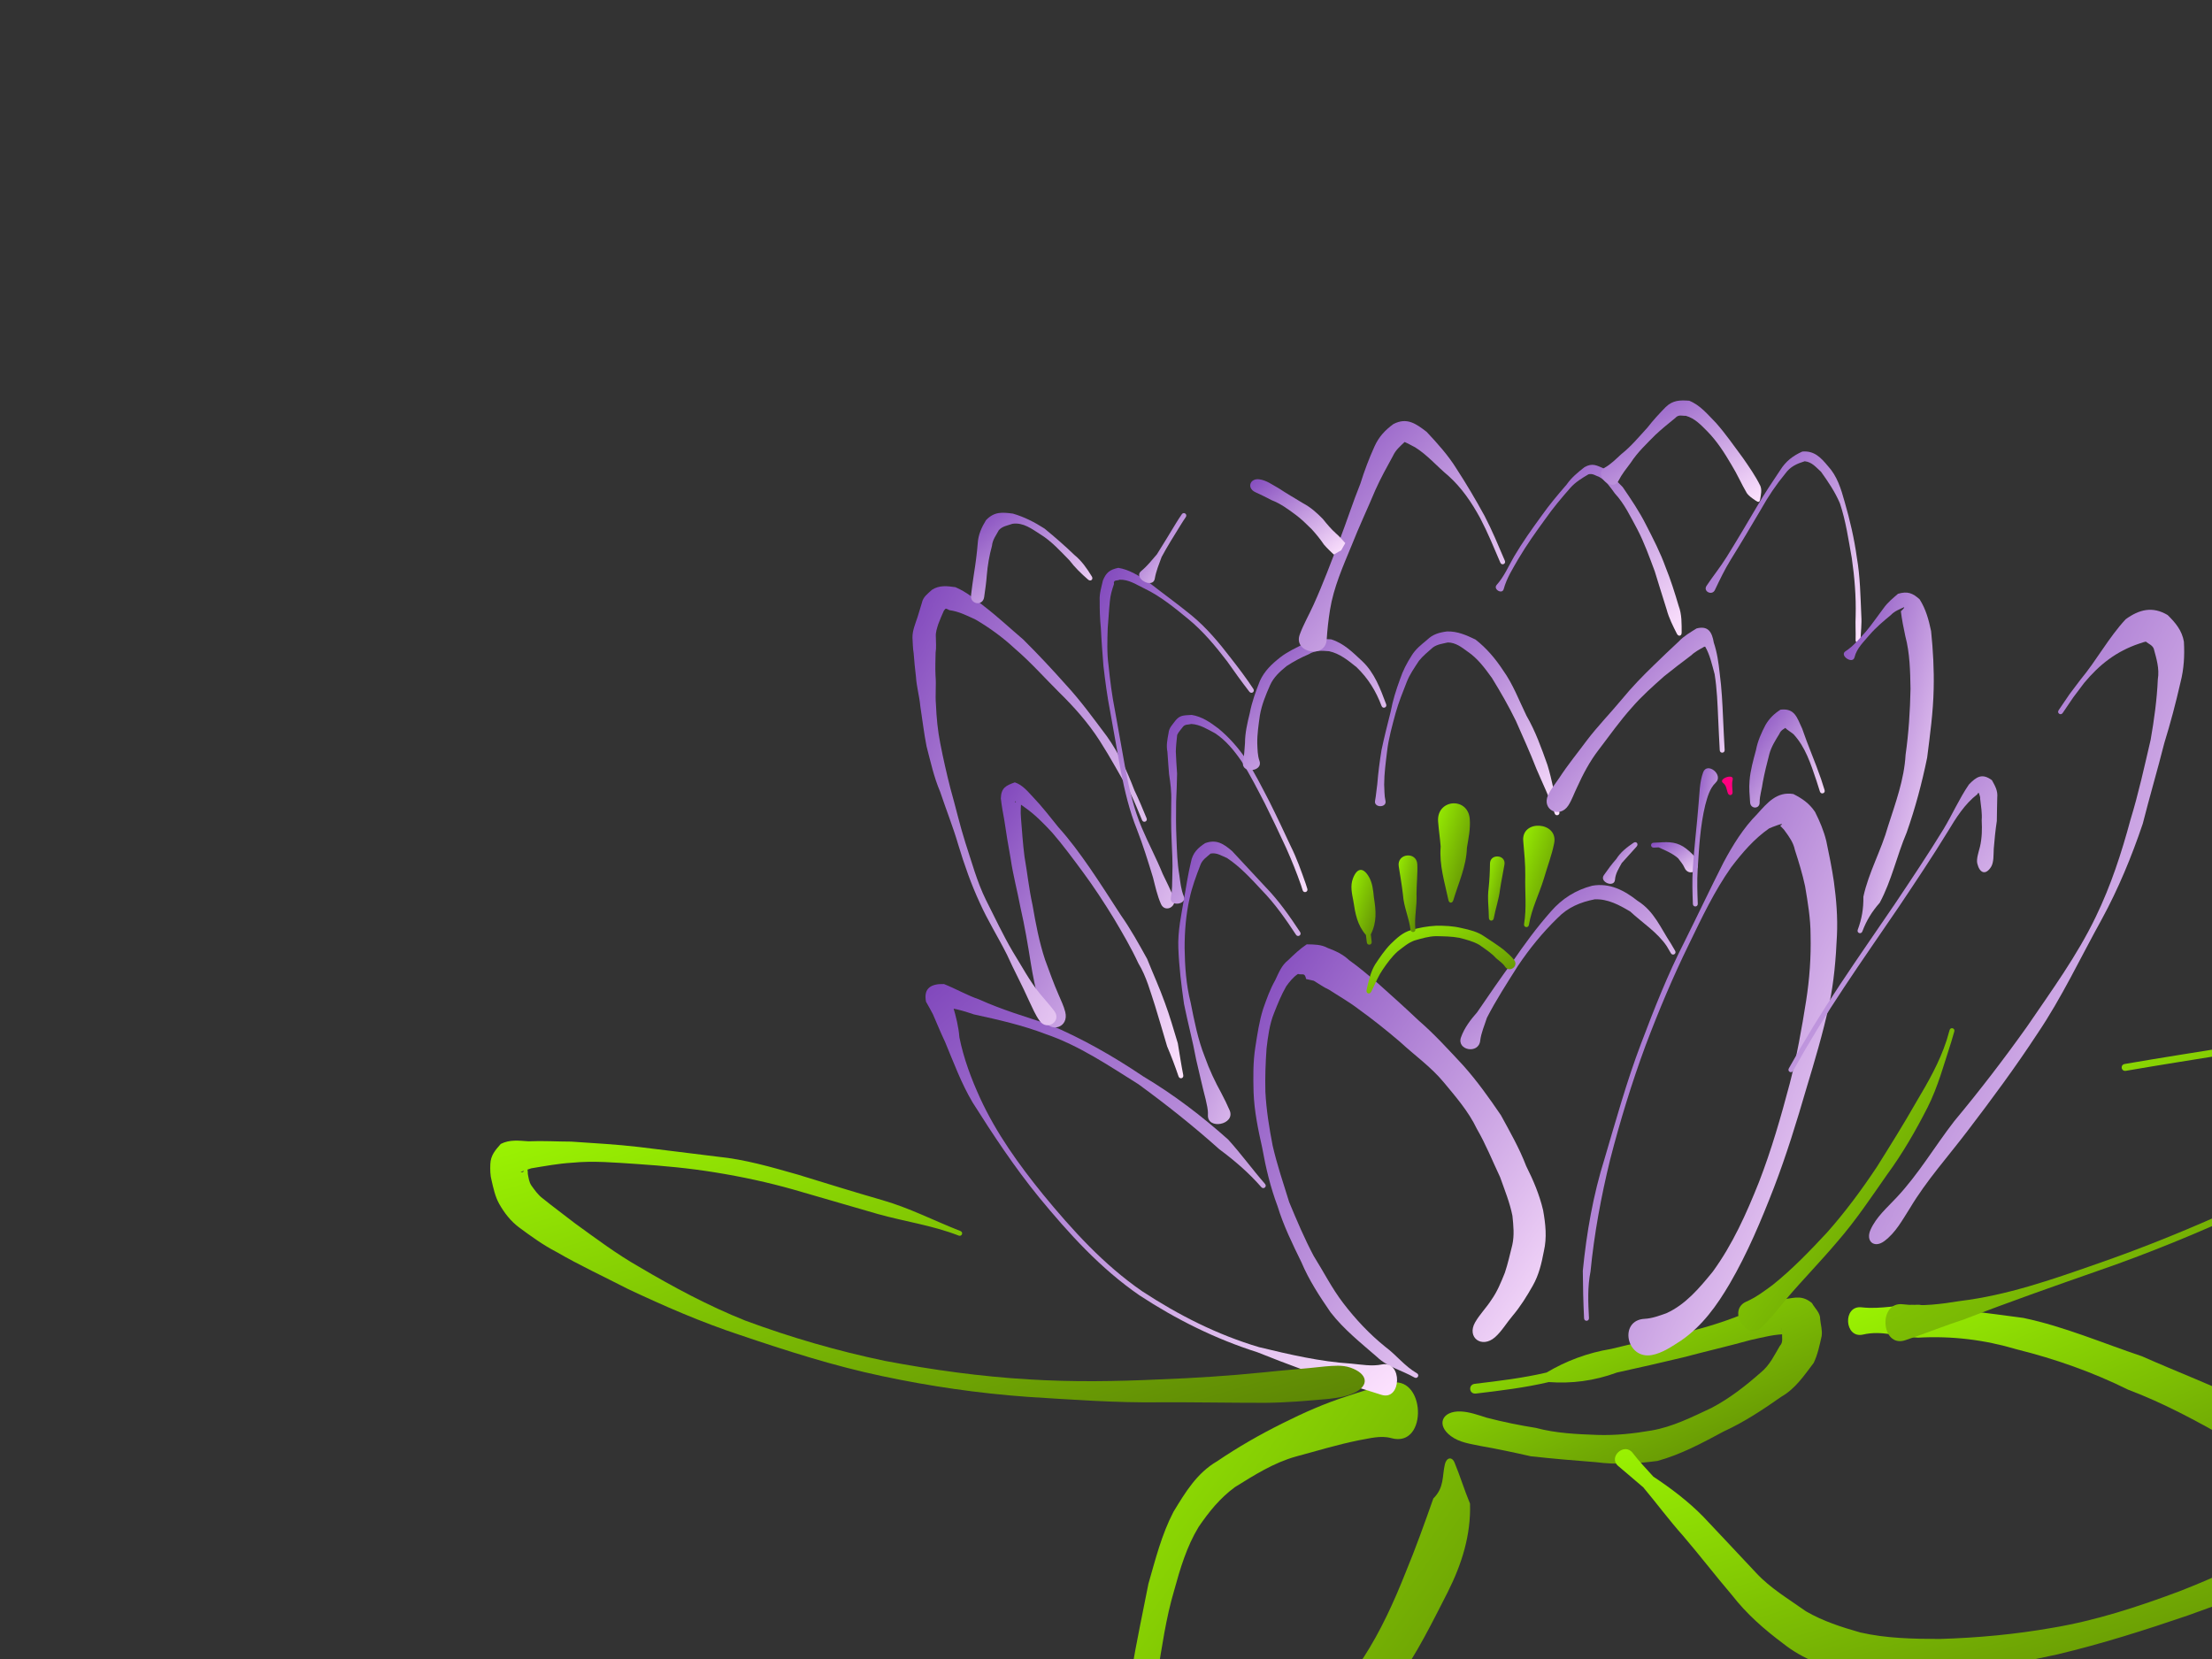<?xml version="1.0"?><svg width="640" height="480" xmlns="http://www.w3.org/2000/svg">
 <rect width="100%" height="100%" fill="#333333" stroke="none"/>
 <title>Lotus</title>
 <defs>
  <linearGradient y2="1" x2="1" y1="0" x1="0" id="svg_1">
   <stop stop-color="#9bf402" offset="0"/>
   <stop stop-color="#5c8405" offset="1"/>
  </linearGradient>
  <linearGradient y2="1" x2="1" y1="0" x1="0" id="svg_3">
   <stop stop-color="#8047bc" offset="0"/>
   <stop stop-color="#ffe5ff" offset="1"/>
  </linearGradient>
 </defs>
 <g>
  <title>Layer 1</title>
  <path id="path2637" d="m402.559,416.098c-3.153,-0.865 -6.308,0.102 -9.464,0.629c-6.143,1.243 -12.129,3.076 -18.175,4.701c-6.427,1.804 -11.982,5.344 -17.604,8.833c-4.334,3.176 -7.537,7.16 -10.512,11.516c-3.453,5.672 -5.351,12.077 -7.096,18.434c-2.357,7.948 -3.501,16.189 -4.851,24.354c-1.158,8.407 -2.6,16.755 -3.955,25.122c-0.839,7.253 -2.394,14.365 -4.249,21.416c-1.557,5.507 -3.425,10.924 -4.988,16.44c-1.383,2.943 -2.636,5.979 -3.938,8.877c-0.569,1.805 -1.474,3.498 -2.205,5.17c1.806,-4.445 -0.646,-6.127 -5.249,-7.474c-0.232,0.575 2.387,-1.194 3.094,-1.548c3.797,-3.446 7.529,-6.951 10.967,-10.75c4.896,-5.516 10.542,-10.311 16.261,-14.94c5.265,-4.253 10.875,-8.101 16.39,-12.001c6.188,-4.094 12.317,-8.28 18.006,-13.063c7.484,-6.557 13.531,-14.289 19.489,-22.185c5.002,-7.736 8.793,-16.067 12.184,-24.6c2.93,-7.066 5.499,-14.266 8.043,-21.477c3.216,-3.169 2.523,-6.485 3.347,-9.907c0.47,-1.95 2.031,-2.314 2.799,-0.461l0,0c1.591,3.84 2.82,7.899 4.471,11.869c0.271,9.1 -2.362,17.431 -6.423,25.541c-4.532,8.847 -8.924,17.862 -14.764,25.937c-5.988,8.812 -13.073,16.925 -20.521,24.531c-5.715,5.863 -11.375,11.827 -18.405,16.144c-5.432,3.391 -10.938,6.699 -16.109,10.509c-5.296,4.372 -10.397,8.861 -15.1,13.862c-4.608,3.949 -8.951,8.33 -14.599,10.896c-2.531,1.436 -5.067,3.147 -7.945,3.699c-6.43,-1.601 -7.838,-4.116 -5.729,-9.789c0.777,-1.329 1.626,-2.843 2.477,-4.239c1.118,-2.824 2.461,-5.683 3.358,-8.659c2.511,-4.796 4.595,-9.718 6.246,-14.88c1.923,-6.757 3.828,-13.507 5.201,-20.4c1.658,-8.261 3.026,-16.573 4.415,-24.888c1.435,-8.398 3.2,-16.72 4.846,-25.075c2.032,-7.079 3.817,-14.212 7.228,-20.793c3.44,-5.649 6.762,-11.236 12.661,-14.666c6.058,-4.114 12.343,-7.71 18.905,-10.972c6.035,-3.032 12.176,-5.754 18.623,-7.823c3.994,-1.345 8.026,-2.55 12.066,-3.729c10.766,-3.144 11.62,18.807 0.803,15.84z" stroke-width="1px" fill-rule="nonzero" fill="url(#svg_1)"/>
  <path id="path2639" d="m422.623,408.381c2.55,0.102 5.094,1.039 7.56,1.813c4.701,1.217 9.421,2.183 14.219,2.945c5.783,1.552 11.793,1.811 17.719,2.029c5.333,0.176 10.52,-0.383 15.74,-1.29c6.15,-1.06 11.703,-3.892 17.302,-6.509c5.311,-2.793 9.919,-6.404 14.385,-10.35c2.539,-2.079 3.876,-5.032 5.424,-7.614c1.085,-1.1 0.477,-2.535 0.695,-3.693c-0.024,-0.498 -0.2,-0.822 -0.319,-1.31c-0.186,-0.365 0.278,0.771 0.416,1.157c0.52,0.307 1.163,0.326 1.745,0.488c-3.674,-0.171 -7.417,0.881 -11.021,1.663c-6.48,1.794 -13.031,3.298 -19.535,5.03c-6.369,1.506 -12.733,2.998 -19.129,4.377c-6.611,2.437 -13.118,3.239 -19.704,2.76c-6.942,1.63 -14.02,2.48 -21.089,3.319c-1.992,0.236 -2.308,-2.583 -0.316,-2.819l0,0c6.961,-0.826 13.93,-1.66 20.766,-3.264c5.563,-3.311 11.815,-5.705 18.66,-6.823c6.356,-1.615 12.782,-2.842 19.205,-4.209c6.423,-1.492 12.708,-3.311 18.821,-5.802c4.015,-1.54 8.052,-3.019 12.114,-4.383c3.194,-0.466 5.212,-1.17 7.985,1.135c0.812,1.513 2.433,2.795 2.366,4.665c0.143,1.606 0.671,3.179 0.433,4.864c-0.6,2.643 -1.13,5.301 -2.306,7.769c-2.781,3.647 -5.27,7.463 -9.397,9.804c-5.311,3.739 -10.759,7.337 -16.68,10.053c-6.164,3.312 -12.364,6.653 -19.15,8.516c-5.927,0.763 -11.823,1.128 -17.791,0.349c-6.255,-0.479 -12.56,-1.014 -18.832,-1.707c-4.843,-1.096 -9.685,-2.135 -14.58,-2.983c-2.979,-0.637 -6.011,-0.985 -8.525,-2.844c-4.361,-3.225 -2.602,-7.352 2.818,-7.134z" stroke-width="1px" fill-rule="nonzero" fill="url(#svg_1)"/>
  <path id="path2647" d="m538.612,378.249c5.827,0.655 10.789,-0.867 16.739,-0.715c10.042,1.187 20.058,2.419 30.071,3.782c11.815,2.48 22.907,7.276 34.312,11.095c10.143,4.486 20.496,8.47 30.53,13.197c6.575,2.327 12.491,6.022 18.682,9.162c3.747,1.171 6.603,3.754 9.553,6.21c4.048,3.833 5.219,7.239 4.553,12.933c-3.207,6.37 -6.169,5.456 -12.61,3.391c-1.91,-0.613 -1.195,-0.318 -1.724,-2.253l0,0c-0.317,-1.159 -2.026,-10.222 -3.974,-5.395c0.076,0.719 1.194,7.778 0.669,4.174c-1.816,-1.836 -3.517,-3.88 -5.451,-5.638c-4.898,-4.195 -10.069,-7.995 -15.24,-11.857c-9.382,-5.311 -18.841,-10.44 -28.969,-14.248c-10.283,-5.092 -21.126,-8.918 -32.264,-11.681c-9.36,-2.786 -18.722,-3.92 -28.523,-3.381c-5.659,-0.205 -10.436,-2.182 -15.925,-0.896c-5.435,1.274 -5.975,-8.506 -0.428,-7.882z" stroke-width="1px" fill-rule="nonzero" fill="url(#svg_1)"/>
  <path id="path2679" d="m426.8,382.589c1.303,-2.284 3.212,-4.18 4.669,-6.445c1.738,-2.427 2.832,-5.176 3.938,-7.92c0.876,-2.623 1.465,-5.313 2.144,-7.999c0.632,-2.821 0.333,-5.632 0.039,-8.469c-0.764,-3.848 -2.264,-7.48 -3.56,-11.168c-2.223,-4.692 -4.121,-9.492 -6.74,-13.992c-2.391,-5.026 -6.094,-9.266 -9.625,-13.522c-3.692,-4.441 -8.434,-7.776 -12.633,-11.666c-3.909,-3.336 -7.919,-6.54 -12.093,-9.535c-2.667,-2.04 -5.601,-3.684 -8.401,-5.514c-1.575,-0.706 -2.933,-1.727 -4.414,-2.597c-0.75,-0.18 -1.482,-0.334 -2.227,-0.501c-0.412,-1.971 -0.941,-1.086 -2.367,-1.461c-1.387,0.932 -2.426,2.228 -3.389,3.575c-1.412,2.445 -2.457,5.062 -3.493,7.671c-1.332,3.259 -1.774,6.775 -2.19,10.25c-0.303,4.181 -0.457,8.425 -0.342,12.621c0.268,5.224 1.107,10.417 2.101,15.552c1.282,5.546 3.094,10.935 4.79,16.362c2.196,5.279 4.404,10.511 7.089,15.565c2.859,4.546 5.251,9.342 8.529,13.616c3.546,4.643 7.653,9.029 12.214,12.688c3.262,2.431 5.578,5.596 9.114,7.625c0.87,0.499 0.163,1.73 -0.706,1.23l0,0c-3.599,-2.068 -7.761,-3.005 -10.839,-5.949c-4.704,-4.094 -9.599,-7.963 -13.448,-12.937c-3.16,-4.597 -6.247,-9.303 -8.418,-14.463c-2.574,-5.271 -5.196,-10.594 -6.904,-16.214c-2.056,-5.461 -3.42,-11.151 -4.44,-16.892c-1.195,-5.319 -2.298,-10.625 -2.502,-16.094c-0.108,-4.4 -0.173,-8.741 0.521,-13.111c0.585,-3.707 1.114,-7.385 2.243,-10.984c1,-2.842 2.004,-5.693 3.502,-8.323c1.023,-2.125 1.795,-4.261 3.76,-5.797c1.706,-1.657 3.383,-3.251 5.36,-4.566c2.114,0.042 4.138,0.004 6.069,1.053c2.281,0.854 4.381,1.82 6.177,3.513c2.947,2.103 5.693,4.446 8.446,6.804c3.956,3.515 7.875,7.064 11.721,10.701c4.585,3.958 8.67,8.493 12.81,12.916c4.046,4.531 7.551,9.445 10.959,14.461c2.612,4.794 5.354,9.575 7.3,14.684c2.061,4.086 3.859,8.326 4.904,12.794c0.704,3.974 1.149,7.879 0.215,11.891c-0.656,3.471 -1.437,6.843 -3.206,9.954c-1.713,3.025 -3.55,5.993 -5.811,8.674c-1.741,2.036 -3.148,4.492 -5.096,6.215c-3.811,3.372 -8.293,0.121 -5.771,-4.298z" stroke-width="1px" fill-rule="nonzero" fill="url(#svg_3)"/>
  <path id="path2687" d="m475.85,381.574c2.122,-0.106 4.175,-0.873 6.24,-1.598c5.609,-2.518 9.634,-7.356 13.44,-12.011c5.79,-7.93 9.777,-16.89 13.399,-25.962c3.611,-9.309 6.361,-18.911 8.916,-28.552c2.034,-7.864 3.457,-15.855 4.719,-23.871c0.985,-6.293 1.454,-12.664 1.291,-19.031c0.001,-4.77 -0.799,-9.442 -1.585,-14.124c-0.762,-3.572 -1.837,-7.074 -2.96,-10.535c-0.431,-2.089 -1.592,-3.71 -2.812,-5.37c-0.363,-0.611 -0.948,-1.059 -1.422,-1.589c2.068,-1.391 -2.614,0.467 -3.215,0.753c-4.353,3.036 -7.78,7.046 -10.978,11.242c-4.872,6.914 -8.48,14.539 -12.149,22.125c-4.699,9.579 -8.826,19.412 -12.599,29.388c-4.013,10.844 -7.399,21.91 -10.281,33.105c-2.601,10.647 -4.612,21.444 -5.67,32.354c-0.902,4.457 -0.675,8.959 -0.447,13.458c0.051,1.002 -1.366,1.073 -1.417,0.072l0,0c-0.23,-4.581 -0.328,-9.16 -0.363,-13.748c1.09,-11.047 2.991,-21.954 6.332,-32.569c3.291,-11.125 6.386,-22.32 10.519,-33.174c3.789,-10.017 7.706,-19.998 12.601,-29.537c3.796,-7.612 7.429,-15.304 11.27,-22.887c2.706,-5.041 5.696,-9.904 9.742,-13.993c2.896,-3.22 5.681,-6.579 10.458,-5.782c2.582,1.311 4.594,2.69 6.264,5.166c1.362,2.707 2.539,5.463 3.26,8.429c0.823,3.895 1.611,7.799 2.195,11.74c0.705,5.155 1.136,10.351 0.886,15.562c-0.308,6.777 -0.858,13.542 -2.284,20.193c-1.765,8.095 -4.12,16.042 -6.521,23.968c-2.837,9.741 -5.809,19.421 -9.455,28.898c-3.677,9.472 -7.624,18.894 -12.746,27.687c-3.72,6.333 -7.893,12.194 -14.017,16.436c-2.665,1.71 -5.478,3.691 -8.55,4.242c-7.438,1.333 -9.607,-10.11 -2.06,-10.485z" stroke-width="1px" fill-rule="nonzero" fill="url(#svg_3)"/>
  <path id="path2689" d="m505.268,376.6c2.71,-1.184 5.244,-3.067 7.64,-4.844c5.7,-4.562 10.771,-9.846 15.736,-15.181c5.262,-5.936 9.972,-12.311 14.363,-18.908c3.932,-6.254 7.828,-12.506 11.487,-18.924c3.387,-5.686 6.64,-11.364 8.708,-17.707c0.292,-0.999 0.584,-1.999 0.875,-2.998c0.281,-0.963 1.643,-0.565 1.362,0.398l0,0c-0.296,1.013 -0.592,2.027 -0.889,3.04c-2.085,6.391 -3.837,12.998 -6.871,18.986c-3.408,6.674 -7.18,13.246 -11.62,19.289c-4.63,6.619 -9.111,13.37 -14.431,19.467c-4.789,5.682 -9.993,10.989 -14.812,16.644c-2.296,2.765 -4.468,5.654 -7.098,8.118c-4.448,4.167 -10.037,-4.94 -4.452,-7.38z" stroke-width="1px" fill-rule="nonzero" fill="url(#svg_1)"/>
  <path id="path2691" d="m572.091,249.841c-0.32,-1.327 0.393,-3.32 0.779,-4.863c0.587,-2.518 0.63,-5.068 0.495,-7.63c0.162,-2.101 -0.209,-4.181 -0.444,-6.255c0.097,-0.696 -0.547,-1.935 -0.621,-2.197c1.832,1.14 0.019,-0.098 -0.172,0.892c-3.719,2.853 -6.223,6.905 -8.609,10.867c-4.496,7.348 -9.299,14.502 -14.088,21.661c-5.307,7.812 -10.713,15.554 -15.93,23.427c-5.213,7.829 -10.127,15.849 -14.697,24.069c-0.487,0.877 -1.727,0.187 -1.24,-0.689l0,0c4.588,-8.252 9.521,-16.304 14.754,-24.164c5.218,-7.874 10.625,-15.618 15.934,-23.432c4.776,-7.14 9.567,-14.275 14.052,-21.604c2.563,-4.255 4.556,-8.827 7.355,-12.932c2.198,-2.288 3.851,-3.344 6.674,-1.251c0.867,1.609 1.739,2.982 1.534,5.012c-0.019,2.258 -0.125,4.511 -0.124,6.77c-0.397,2.678 -0.685,5.349 -0.886,8.047c-0.095,1.744 0.051,3.943 -0.795,5.273c-1.554,2.444 -3.293,1.814 -3.972,-1.001z" stroke-width="1px" fill-rule="nonzero" fill="url(#svg_3)"/>
  <path id="path2693" d="m541.203,355.805c1.682,-3.749 4.764,-6.344 7.498,-9.29c6.378,-6.768 11.069,-14.833 16.749,-22.16c7.351,-8.821 14.333,-17.922 20.994,-27.272c7.053,-10.355 14.543,-20.579 19.968,-31.902c4.335,-8.956 7.404,-18.375 9.985,-27.953c2.34,-7.626 4.042,-15.425 5.852,-23.189c1.016,-5.798 1.814,-11.612 2.078,-17.491c0.516,-3.116 -0.413,-6.014 -1.183,-8.877c-0.417,-0.989 -1.36,-1.314 -2.124,-1.912c-0.1,-0.337 -1.383,0.295 -1.985,0.424c-6.694,2.228 -11.571,6.062 -16.037,11.421c-4.172,5.537 -2.097,2.646 -6.203,8.689c-0.564,0.83 -1.737,0.032 -1.173,-0.797l0,0c4.16,-6.118 2.057,-3.19 6.287,-8.799c4.722,-5.664 8.136,-12.167 13.119,-17.534c3.94,-2.861 7.784,-3.807 12.129,-1.219c2.258,2.206 4.157,4.453 4.713,7.7c0.226,4.037 0.024,7.857 -0.991,11.809c-1.349,5.903 -2.885,11.754 -4.68,17.546c-1.969,7.8 -4.257,15.516 -6.229,23.313c-3.215,9.541 -7.079,18.876 -11.9,27.726c-6.142,11.064 -11.509,22.574 -18.627,33.094c-6.334,9.669 -13.197,18.941 -20.21,28.126c-5.607,7.381 -11.848,14.301 -16.62,22.284c-2.212,3.443 -4.073,7.052 -7.431,9.551c-2.927,2.178 -5.471,0.041 -3.977,-3.288z" stroke-width="1px" fill-rule="nonzero" fill="url(#svg_3)"/>
  <path id="path2699" d="m399.647,403.553c-3.262,-1.058 -6.519,-2.074 -9.827,-3.003c-8.837,-2.617 -17.444,-5.874 -26,-9.295c-12.162,-3.859 -23.489,-9.494 -34.131,-16.469c-11.258,-7.754 -20.433,-17.875 -29.06,-28.362c-7.077,-8.669 -13.249,-18.001 -19.219,-27.449c-3.297,-5.551 -5.505,-11.607 -7.981,-17.537c-1.254,-2.616 -2.334,-5.313 -3.5,-7.971c-0.65,-1.239 -1.298,-2.426 -2.002,-3.636c-0.792,-4.007 1.575,-5.227 5.189,-5.118c3.457,1.367 6.669,3.259 10.189,4.457c6.515,2.95 13.398,5.014 20.187,7.232c9.598,4.044 18.682,9.236 27.312,15.053c8.798,5.243 16.884,11.419 24.512,18.224c3.761,4.139 7.004,8.641 10.693,12.865c0.66,0.755 -0.409,1.688 -1.068,0.933l0,0c-3.66,-4.194 -7.693,-7.644 -12.156,-10.966c-7.464,-6.684 -15.334,-12.927 -23.428,-18.829c-8.631,-5.403 -17.127,-11.185 -26.846,-14.507c-6.703,-2.566 -13.694,-4.145 -20.7,-5.67c-3.159,-1.104 -6.463,-1.991 -9.811,-2.212c0.962,-0.698 3.409,-1.37 2.641,-3.666c0.335,1.008 0.612,2.496 1.106,3.603c0.857,2.913 1.605,5.878 1.84,8.924c1.235,6.112 3.422,11.957 6.018,17.627c4.654,10.101 11.135,19.117 18.121,27.741c8.535,10.378 17.607,20.399 28.742,28.077c10.517,6.9 21.72,12.586 33.826,16.175c8.759,2.113 17.631,4.194 26.644,4.761c2.92,0.272 5.977,0.844 8.862,0.249c6.073,-1.254 5.748,10.681 -0.151,8.769z" stroke-width="1px" fill-rule="nonzero" fill="url(#svg_3)"/>
  <path id="path2725" d="m391.659,403.069c-2.267,1.043 -4.792,1.379 -7.277,1.675c-6.102,0.562 -12.206,1.085 -18.341,1.136c-10.108,0.011 -20.218,-0.197 -30.329,-0.15c-12.817,0.177 -25.561,-0.778 -38.342,-1.571c-14.215,-1.019 -28.285,-3.061 -42.219,-6.024c-13.969,-2.944 -27.529,-7.299 -41.028,-11.868c-11.169,-3.689 -21.945,-8.371 -32.567,-13.387c-6.854,-3.529 -13.892,-6.786 -20.568,-10.66c-3.797,-1.956 -7.289,-4.497 -10.721,-7.027c-2.519,-1.879 -4.322,-4.219 -5.849,-6.903c-1.165,-2.121 -1.654,-4.451 -2.191,-6.767c-0.42,-1.56 -0.414,-3.118 -0.361,-4.709c0.097,-2.552 1.431,-4.019 3.012,-5.834c2.619,-1.34 5.271,-0.945 8.058,-0.765c4.112,-0.191 8.229,0.087 12.346,0.09c6.505,0.452 13.005,0.784 19.484,1.544c7.622,0.882 15.224,1.911 22.844,2.811c7.954,0.789 15.63,3.031 23.286,5.209c8.072,2.484 16.141,4.991 24.258,7.327c7.888,2.236 15.122,6.009 22.729,8.976c0.934,0.364 0.419,1.686 -0.515,1.321l0,0c-7.616,-2.971 -15.52,-4.039 -23.385,-6.241c-8.112,-2.349 -16.215,-4.677 -24.318,-7.049c-7.465,-2.117 -15.035,-3.744 -22.697,-4.983c-7.51,-1.231 -15.061,-1.922 -22.652,-2.435c-6.283,-0.404 -12.567,-0.993 -18.857,-0.368c-3.962,0.24 -7.836,0.969 -11.744,1.613c-0.338,0.101 -4.693,1.487 -2.393,1.069c0.242,-0.397 1.29,-1.569 1.113,-1.789c0.027,0.223 0.344,1.631 0.276,2.312c0.225,1.166 0.342,2.339 1.012,3.353c0.988,1.349 1.907,2.719 3.267,3.737c3.064,2.471 6.244,4.812 9.36,7.23c6.068,4.393 12.036,8.887 18.564,12.596c9.877,5.84 20.023,11.279 30.693,15.541c13.155,4.881 26.685,8.805 40.424,11.669c13.757,2.596 27.669,4.534 41.651,5.353c12.614,0.781 25.268,0.591 37.888,-0.001c10.004,-0.378 20.007,-1.023 29.964,-2.029c5.959,-0.645 11.928,-1.056 17.882,-1.724c2.442,-0.192 4.957,-0.462 7.289,0.344c4.972,1.719 5.73,5.179 0.951,7.378z" stroke-width="1px" fill-rule="nonzero" fill="url(#svg_1)"/>
  <path id="path2731" d="m422.712,300.123c0.984,-2.754 2.769,-5.075 4.683,-7.258c3.33,-4.877 6.674,-9.756 10.162,-14.523c3.466,-5.068 7.082,-10.009 11.153,-14.609c3.259,-3.747 7.189,-6.227 11.963,-7.465c5.044,-0.888 9.301,1.339 13.135,4.375c4.805,2.982 6.705,7.953 9.651,12.387c0.401,0.685 0.803,1.371 1.204,2.056c0.507,0.865 -0.718,1.582 -1.224,0.716l0,0c-0.387,-0.663 -0.774,-1.325 -1.161,-1.988c-2.673,-4.03 -7.084,-6.813 -10.61,-10.089c-3.208,-1.895 -6.413,-3.653 -10.245,-3.529c-4.121,0.808 -7.728,2.28 -10.761,5.397c-4.319,4.185 -8.12,8.864 -11.477,13.855c-3.12,4.933 -6.297,9.827 -8.974,15.023c-0.702,2.219 -1.679,4.359 -1.947,6.659c-0.461,3.962 -6.892,2.747 -5.55,-1.009z" stroke-width="1px" fill-rule="nonzero" fill="url(#svg_3)"/>
  <path id="path2737" d="m435.428,279.644c-0.598,-0.928 -1.683,-1.643 -2.554,-2.393c-1.392,-1.561 -3.177,-2.661 -4.855,-3.866c-1.79,-1.027 -3.783,-1.539 -5.767,-2.041c-2.243,-0.427 -4.503,-0.434 -6.769,-0.485c-2.147,0.051 -4.18,0.677 -6.222,1.257c-1.865,0.663 -3.33,1.988 -4.879,3.162c-1.688,1.521 -3.022,3.358 -4.295,5.221c-1.204,1.728 -1.999,3.668 -2.921,5.56c-0.144,0.292 -0.289,0.584 -0.433,0.876c-0.445,0.899 -1.546,0.52 -1.341,-0.462l0,0c0.067,-0.323 0.135,-0.645 0.202,-0.968c0.541,-2.216 1.078,-4.485 2.268,-6.455c1.372,-2.057 2.751,-4.122 4.494,-5.91c1.782,-1.712 3.476,-3.37 5.949,-4.046c2.32,-0.692 4.673,-1.104 7.1,-1.242c2.502,-0.047 4.997,0.066 7.441,0.66c2.357,0.512 4.658,1.045 6.673,2.46c1.845,1.223 3.697,2.422 5.461,3.751c1.106,0.958 2.201,1.871 3.098,3.021c1.419,1.819 -1.403,3.838 -2.653,1.899z" stroke-width="1px" fill-rule="nonzero" fill="url(#svg_1)"/>
  <path id="path2741" d="m349.487,322.526c0.095,-1.513 -0.367,-3.01 -0.66,-4.487c-1.001,-3.822 -1.838,-7.685 -2.759,-11.544c-0.977,-5.379 -2.425,-10.66 -3.496,-16.028c-0.772,-5.368 -1.433,-10.72 -1.642,-16.148c-0.207,-4.92 0.881,-9.736 1.699,-14.551c0.597,-3.448 1.113,-6.903 1.937,-10.296c0.491,-2.676 1.963,-4.117 4.104,-5.517c3.27,-1.212 5.362,0.181 7.807,2.277c3.213,3.482 6.454,6.957 9.695,10.425c3.83,3.944 6.976,8.442 9.989,13.018c0.552,0.838 -0.633,1.618 -1.185,0.78l0,0c-2.968,-4.51 -6.065,-8.944 -9.841,-12.83c-3.142,-3.362 -6.255,-6.806 -10.114,-9.367c-1.608,-0.65 -2.944,-1.625 -4.753,-1.292c-1.186,1.05 -2.426,1.769 -3.002,3.416c-1.218,3.174 -2.416,6.341 -3.111,9.685c-1.037,4.66 -1.412,9.437 -1.409,14.205c0.071,5.296 0.433,10.672 1.747,15.812c1.054,5.286 2.084,10.659 4.084,15.674c1.306,3.701 2.951,7.169 4.832,10.595c0.848,1.604 1.641,3.225 2.359,4.892c1.794,4.163 -6.567,5.806 -6.281,1.282z" stroke-width="1px" fill-rule="nonzero" fill="url(#svg_3)"/>
  <path id="path2749" d="m301.876,294.826c-0.748,-1.589 -0.992,-3.383 -1.376,-5.086c-0.858,-3.648 -1.662,-7.288 -2.248,-10.996c-0.853,-5.421 -1.777,-10.836 -3.001,-16.187c-0.882,-4.709 -2.147,-9.35 -2.833,-14.092c-0.687,-3.729 -1.299,-7.469 -1.85,-11.22c-0.4,-2.086 -0.758,-4.145 -0.996,-6.252c0.095,-3.031 1.445,-3.711 4.051,-4.629c2.235,0.739 3.694,2.592 5.266,4.252c2.635,2.753 4.953,5.778 7.345,8.738c3.324,3.668 6.207,7.637 9.031,11.699c3.09,4.488 6.013,9.082 8.977,13.652c2.87,4.067 5.254,8.395 7.661,12.737c1.695,4.251 3.606,8.396 5.142,12.716c1.433,3.839 2.535,7.783 3.734,11.697c0.511,3.07 0.972,6.14 1.572,9.193c0.194,0.984 -1.05,1.316 -1.37,0.366l0,0c-0.99,-2.932 -2.079,-5.809 -3.295,-8.662c-1.098,-3.899 -2.325,-7.759 -3.468,-11.646c-1.393,-4.208 -2.518,-8.561 -4.847,-12.377c-2.045,-4.423 -4.528,-8.648 -7.008,-12.839c-2.82,-4.607 -5.774,-9.135 -8.98,-13.485c-2.896,-3.906 -5.769,-7.82 -8.944,-11.497c-2.486,-2.683 -5.043,-5.297 -8.061,-7.391c-0.456,-0.301 -3.1,-2.374 -2.706,-1.376c0.153,-0.107 2.654,-1.672 1.838,-1.16c-0.094,1.898 -0.305,3.812 -0.111,5.718c0.302,3.716 0.541,7.426 1.016,11.127c0.816,4.667 1.304,9.396 2.326,14.031c0.916,5.331 1.929,10.683 3.63,15.825c1.249,3.417 2.475,6.849 3.933,10.177c0.682,1.615 1.476,3.209 1.905,4.919c1.145,4.565 -4.33,6.305 -6.333,2.047z" stroke-width="1px" fill-rule="nonzero" fill="url(#svg_3)"/>
  <path id="path2751" d="m300.853,295.437c-1.32,-1.787 -2.175,-3.928 -3.151,-5.944c-1.989,-4.488 -4.34,-8.782 -6.352,-13.268c-2.538,-5.055 -5.557,-9.847 -7.87,-15.011c-2.513,-5.414 -4.483,-11.043 -6.209,-16.748c-1.526,-5.225 -3.545,-10.257 -5.269,-15.412c-1.798,-4.21 -2.762,-8.699 -3.92,-13.108c-0.774,-3.864 -1.198,-7.775 -1.815,-11.666c-0.253,-2.846 -1.059,-5.529 -1.242,-8.373c-0.287,-2.305 -0.493,-4.599 -0.678,-6.917c-0.255,-1.482 -0.237,-2.993 -0.341,-4.477c-0.033,-2.113 0.843,-4.065 1.482,-6.013c0.418,-1.376 0.811,-2.694 1.222,-4.021c0.373,-1.818 1.7,-2.685 2.966,-3.853c2.122,-1.354 4.375,-1.084 6.749,-0.737c3.139,1.324 5.749,3.495 8.4,5.592c3.884,2.988 7.461,6.346 11.193,9.516c4.311,4.263 8.454,8.716 12.488,13.247c4.265,4.624 7.95,9.744 11.734,14.772c3.418,4.798 5.888,10.131 7.97,15.614c1.285,2.658 2.415,5.385 3.533,8.115c0.38,0.928 -0.932,1.466 -1.313,0.538l0,0c-1.108,-2.706 -2.227,-5.407 -3.5,-8.041c-2.9,-4.952 -5.593,-9.998 -8.697,-14.83c-3.368,-5.261 -7.394,-9.789 -11.851,-14.158c-4.236,-4.211 -8.191,-8.694 -12.743,-12.58c-3.442,-3.203 -7.238,-5.983 -11.294,-8.366c-2.452,-1.134 -4.886,-2.405 -7.605,-2.757c-0.492,-0.177 -0.8,-0.504 -1.179,-0.423c-0.159,0.212 -0.416,0.421 -0.54,0.719c-0.516,1.213 -1.073,2.403 -1.534,3.688c-0.381,1.236 -0.818,2.388 -0.718,3.739c0.006,1.516 0.174,3.066 -0.072,4.587c-0.037,2.217 -0.131,4.417 -0.022,6.632c0.25,2.802 -0.131,5.552 0.124,8.361c0.15,3.785 0.518,7.561 1.258,11.28c0.853,4.363 1.828,8.685 2.93,12.998c1.488,5.222 2.677,10.51 4.325,15.69c1.838,5.562 3.348,11.266 5.943,16.545c2.556,5.012 4.909,10.115 7.766,14.97c2.558,4.101 4.81,8.4 7.848,12.169c1.403,1.681 2.904,3.315 4.19,5.041c2.156,2.894 -2.062,5.795 -4.206,2.892z" stroke-width="1px" fill-rule="nonzero" fill="url(#svg_3)"/>
  <path id="path2755" d="m335.897,261.544c-1.081,-2.448 -1.634,-5.075 -2.297,-7.643c-1.427,-4.678 -2.872,-9.362 -4.651,-13.921c-2.183,-5.428 -3.526,-11.112 -4.655,-16.835c-1.012,-5.773 -2.052,-11.541 -3.093,-17.309c-0.86,-4.366 -1.429,-8.777 -1.945,-13.191c-0.278,-3.621 -0.572,-7.242 -0.741,-10.872c-0.274,-2.644 -0.355,-5.324 -0.342,-7.979c-0.125,-2.01 0.507,-3.909 0.929,-5.842c0.965,-2.367 2.062,-3.138 4.458,-3.659c3.265,0.527 6.037,2.374 8.759,4.155c4.092,3.209 8.316,6.236 12.344,9.527c4.417,3.618 8.063,8.006 11.522,12.516c2.253,2.87 4.426,5.767 6.437,8.808c0.553,0.837 -0.538,1.618 -1.153,0.826l0,0c-2.224,-2.862 -4.324,-5.804 -6.41,-8.771c-3.392,-4.423 -6.962,-8.732 -11.294,-12.281c-3.943,-3.223 -7.932,-6.531 -12.549,-8.748c-2.386,-1.128 -4.6,-2.71 -7.321,-2.597c-0.474,0.373 -1.885,-0.129 -1.586,1.249c-0.554,1.645 -1.061,3.262 -1.195,5.01c-0.274,2.583 -0.387,5.188 -0.62,7.781c-0.112,3.59 -0.254,7.16 0.24,10.734c0.438,4.387 1.002,8.754 1.861,13.083c1.04,5.76 2.078,11.521 3.089,17.287c1.109,5.629 2.381,11.254 4.639,16.552c1.908,4.536 4.235,8.881 6.093,13.441c1.074,2.223 2.184,4.46 3.169,6.723c1.179,2.709 -2.497,4.661 -3.691,1.958z" stroke-width="1px" fill-rule="nonzero" fill="url(#svg_3)"/>
  <path id="path2763" d="m338.775,259.753c0.396,-2.109 0.377,-4.279 0.414,-6.422c0.154,-3.517 -0.071,-7.049 -0.216,-10.571c-0.173,-3.645 -0.144,-7.294 -0.096,-10.941c0.101,-2.653 -0.235,-5.247 -0.629,-7.851c-0.211,-2.163 -0.303,-4.316 -0.48,-6.445c-0.385,-1.858 -0.001,-3.635 0.331,-5.451c0.134,-1.554 1.211,-2.475 2.042,-3.646c1.355,-1.694 2.789,-1.41 4.66,-1.578c2.986,0.49 5.373,2.153 7.727,3.934c3.029,2.497 5.598,5.411 7.828,8.628c2.577,4.013 4.719,8.281 6.915,12.508c2.121,4.23 4.133,8.514 6.128,12.805c1.776,3.537 3.075,7.23 4.376,10.946c0.157,0.492 0.315,0.985 0.472,1.477c0.305,0.955 -1.046,1.387 -1.351,0.432l0,0c-0.155,-0.485 -0.31,-0.971 -0.465,-1.456c-1.281,-3.661 -2.732,-7.256 -4.318,-10.801c-1.985,-4.272 -3.989,-8.537 -6.1,-12.748c-2.169,-4.174 -4.284,-8.389 -6.823,-12.355c-2.112,-3.057 -4.48,-5.989 -7.611,-8.051c-2.198,-1.148 -4.322,-2.56 -6.907,-2.698c-0.87,0.255 -1.799,0.014 -2.424,0.833c-0.565,0.781 -1.261,1.447 -1.656,2.338c-0.16,1.587 -0.361,3.174 -0.393,4.776c0.071,2.107 0.22,4.245 0.367,6.391c-0.053,2.677 -0.139,5.357 -0.272,8.035c-0.047,3.621 -0.077,7.244 0.096,10.863c0.144,3.509 0.223,7.04 0.831,10.5c0.289,2.062 0.485,4.195 1.288,6.125c1.021,2.454 -4.226,3.035 -3.735,0.423z" stroke-width="1px" fill-rule="nonzero" fill="url(#svg_3)"/>
  <path id="path2765" d="m359.648,220.568c0.319,-1.827 0.438,-3.698 0.565,-5.549c0.007,-2.957 0.675,-5.811 1.377,-8.663c0.615,-3.225 1.733,-6.324 2.945,-9.365c1.326,-2.892 3.447,-4.883 5.884,-6.804c2.102,-1.638 4.523,-2.708 6.862,-3.942c2.563,-1.372 5.098,-1.435 7.865,-1.261c3.665,1.131 6.254,3.776 8.975,6.302c3.566,3.352 5.256,7.994 6.936,12.473c0.352,0.939 -0.977,1.437 -1.328,0.498l0,0c-1.607,-4.299 -3.898,-8.004 -7.229,-11.215c-2.426,-1.948 -4.85,-3.952 -7.968,-4.629c-2.137,-0.148 -3.89,-0.333 -5.864,0.876c-2.237,0.946 -4.369,2.088 -6.407,3.423c-1.948,1.581 -3.791,3.243 -4.824,5.604c-1.238,2.812 -2.396,5.614 -2.917,8.668c-0.371,2.682 -0.791,5.38 -0.752,8.099c0.08,1.689 0.06,3.462 0.633,5.062c1.138,3.176 -5.333,3.751 -4.753,0.427z" stroke-width="1px" fill-rule="nonzero" fill="url(#svg_3)"/>
  <path id="path2767" d="m397.846,231.693c0.306,-1.605 0.392,-3.207 0.644,-4.824c0.265,-3.31 0.687,-6.561 1.222,-9.843c0.779,-3.744 1.734,-7.435 2.661,-11.143c0.58,-3.204 1.577,-6.303 2.691,-9.348c0.809,-2.443 1.968,-4.682 3.353,-6.835c1.121,-1.872 2.826,-3.195 4.456,-4.551c1.693,-1.655 3.512,-2.147 5.775,-2.453c3.045,-0.088 5.609,1.074 8.241,2.334c3.178,2.467 5.774,5.531 7.977,8.888c2.911,4.045 4.625,8.725 6.794,13.165c2.593,4.464 4.326,9.355 6.051,14.202c1.406,4.49 2.067,9.133 3.45,13.627c0.295,0.959 -1.061,1.376 -1.356,0.417l0,0c-1.371,-4.457 -3.451,-8.579 -5.268,-12.866c-1.822,-4.706 -3.914,-9.271 -5.944,-13.887c-2.069,-4.262 -4.452,-8.386 -6.931,-12.42c-2.044,-2.822 -4.105,-5.651 -7.027,-7.621c-1.777,-1.294 -3.448,-2.627 -5.737,-2.651c-1.467,0.363 -3.029,0.492 -4.326,1.453c-1.394,1.236 -2.848,2.376 -4.028,3.856c-1.275,1.974 -2.673,3.904 -3.528,6.122c-1.164,2.952 -2.341,5.879 -3.21,8.936c-0.973,3.637 -2.028,7.288 -2.468,11.037c-0.394,3.224 -0.842,6.453 -0.857,9.711c0.102,1.571 0.023,3.146 0.375,4.695c0.471,2.075 -3.408,2.09 -3.009,0z" stroke-width="1px" fill-rule="nonzero" fill="url(#svg_3)"/>
  <path id="path2769" d="m433.039,169.224c2.153,-2.395 3.428,-5.433 5.032,-8.214c2.396,-4.056 5.123,-7.901 7.9,-11.702c2.237,-3.186 4.745,-6.156 7.289,-9.096c1.413,-2.037 3.256,-3.54 5.174,-5.043c2.302,-1.31 3.53,-0.51 5.692,0.426c1.848,1.718 3.619,3.53 5.367,5.322c2.405,3.519 4.787,7.023 6.71,10.839c2.079,4.052 4.159,8.058 5.706,12.356c1.481,3.66 2.668,7.422 3.782,11.208c0.947,2.486 0.855,5.175 0.862,7.728c0.003,1.003 -0.936,1.2 -1.385,0.304l0,0c-1.101,-2.196 -2.3,-4.508 -2.952,-6.991c-1.181,-3.689 -2.3,-7.396 -3.453,-11.09c-1.545,-4.118 -3.029,-8.305 -5.067,-12.201c-1.937,-3.557 -3.688,-7.311 -6.467,-10.303c-1.334,-1.819 -2.537,-3.678 -4.567,-4.8c-1.021,-0.324 -1.889,-1.084 -3.086,-0.724c-1.88,1.114 -3.75,2.236 -5.239,3.921c-2.532,2.892 -5.013,5.827 -7.221,8.981c-2.747,3.76 -5.445,7.562 -7.817,11.574c-1.619,2.807 -3.383,5.594 -4.241,8.737c-0.44,1.614 -3.138,0.013 -2.02,-1.231z" stroke-width="1px" fill-rule="nonzero" fill="url(#svg_3)"/>
  <path id="path2771" d="m447.898,230.071c0.839,-1.852 2.193,-3.395 3.31,-5.092c2.421,-3.721 5.244,-7.141 7.877,-10.711c3.182,-4.187 6.859,-7.946 10.211,-11.988c2.875,-3.498 6.02,-6.741 9.276,-9.88c2.341,-2.31 4.741,-4.548 7.142,-6.798c1.482,-1.586 3.364,-2.655 5.163,-3.779c3.413,-0.883 4.475,1.136 4.977,4.108c0.974,2.88 1.377,5.857 1.708,8.891c0.577,4.325 0.787,8.685 0.979,13.041c0.118,3.043 0.3,6.084 0.454,9.126c0.051,1.002 -1.366,1.073 -1.417,0.072l0,0c-0.154,-3.045 -0.336,-6.088 -0.454,-9.135c-0.189,-4.292 -0.346,-8.604 -1.025,-12.852c-0.744,-2.682 -1.349,-5.584 -2.729,-7.97c-1.009,0.172 -1.563,-0.163 -0.335,0.057c-1.35,0.74 -2.713,1.462 -3.874,2.565c-2.585,1.935 -5.129,3.898 -7.65,5.918c-3.26,2.89 -6.522,5.778 -9.379,9.083c-3.451,3.847 -6.428,8.069 -9.559,12.177c-2.612,3.373 -4.566,7.101 -6.323,10.983c-0.835,1.705 -1.436,3.512 -2.449,5.107c-2.498,3.932 -7.826,1.32 -5.904,-2.923z" stroke-width="1px" fill-rule="nonzero" fill="url(#svg_3)"/>
  <path id="path2773" d="m464.051,253.203c1.138,-1.619 2.274,-3.192 3.593,-4.67c1.261,-2.017 3.06,-3.377 4.984,-4.692c0.828,-0.566 1.556,0.372 0.879,1.113l0,0c-1.428,1.563 -2.872,3.146 -4.283,4.746c-0.84,1.537 -1.828,3.033 -1.958,4.816c-0.178,2.45 -4.629,0.696 -3.216,-1.313z" stroke-width="1px" fill-rule="nonzero" fill="url(#svg_3)"/>
  <path id="path2777" d="m487.363,251.036c-0.428,-1.021 -1.194,-1.806 -1.822,-2.7c-1.664,-1.473 -3.664,-2.258 -5.647,-3.169c-0.467,0.025 -0.935,0.05 -1.402,0.075c-1.002,0.053 -1.071,-1.372 -0.069,-1.417l0,0c0.53,-0.024 1.06,-0.048 1.59,-0.072c2.92,-0.234 5.43,-0.152 7.915,1.839c1.31,1.081 2.576,2.074 3.165,3.75c0.96,2.732 -2.61,4.363 -3.729,1.693z" stroke-width="1px" fill-rule="nonzero" fill="url(#svg_3)"/>
  <path id="path2783" d="m496.392,226.463c-1.727,1.632 -2.389,4.181 -3.012,6.466c-1.469,6.08 -1.809,12.431 -2.193,18.667c-0.208,3.297 -0.097,6.595 0.027,9.891c0.038,1.002 -1.38,1.056 -1.417,0.053l0,0c-0.125,-3.343 -0.236,-6.689 -0.026,-10.032c0.391,-6.33 1.185,-12.618 1.679,-18.932c0.3,-3.05 0.259,-6.215 1.321,-9.123c1.142,-3.127 6.041,0.723 3.621,3.009z" stroke-width="1px" fill-rule="nonzero" fill="url(#svg_3)"/>
  <path id="path2785" d="m501.314,225.614c-0.318,1.196 -0.071,2.375 -0.025,3.574c0.038,1.002 -1.064,1.18 -1.399,0.235l0,0c-0.362,-1.022 -0.361,-2.144 -1.328,-2.863c-1.652,-1.227 3.281,-2.935 2.752,-0.946z" stroke-width="1px" fill-rule="nonzero" fill="#ff007f"/>
  <path id="path2787" d="m506.363,232.188c-0.149,-2.157 -0.355,-4.121 -0.165,-6.283c0.232,-3.014 1.08,-5.986 1.867,-8.906c0.485,-2.589 1.54,-4.932 2.746,-7.242c1.128,-1.924 2.523,-3.279 4.355,-4.433c4.125,-0.466 4.75,2.259 6.267,5.511c1.656,4.906 3.769,9.625 5.444,14.525c0.344,1.075 0.687,2.15 1.031,3.226c0.305,0.955 -1.046,1.387 -1.351,0.432l0,0c-0.341,-1.066 -0.681,-2.132 -1.022,-3.199c-1.618,-4.738 -3.134,-9.641 -6.613,-13.382c-0.666,-0.643 -3.776,-2.318 -1.782,-2.221c-0.646,0.52 -1.902,0.966 -2.29,2.07c-1.135,1.853 -2.315,3.691 -2.908,5.814c-0.719,2.748 -1.403,5.486 -1.921,8.263c-0.237,1.979 -0.92,3.844 -0.907,5.825c0.012,1.945 -2.616,1.94 -2.75,0z" stroke-width="1px" fill-rule="nonzero" fill="url(#svg_3)"/>
  <path id="path2791" d="m493.746,169.511c1.837,-2.773 4,-5.412 5.794,-8.309c3.034,-4.871 5.955,-9.811 8.865,-14.757c2.069,-3.578 4.389,-6.996 6.677,-10.434c1.618,-2.583 3.691,-4.157 6.39,-5.364c3.437,-0.285 5.303,1.689 7.363,4.15c2.701,2.906 3.833,6.622 4.87,10.374c1.526,5.264 2.78,10.627 3.526,16.059c0.978,5.601 1.054,11.279 1.304,16.939c0.162,2.376 -0.158,4.727 -0.234,7.099c-0.032,1.002 -1.45,0.957 -1.418,-0.045l0,0c0.075,-2.355 -0.11,-4.683 0.016,-7.038c0.142,-5.591 -0.32,-11.193 -1.121,-16.725c-0.955,-5.312 -1.714,-10.674 -3.427,-15.818c-1.421,-3.328 -3.377,-6.221 -5.475,-9.148c-1.472,-1.311 -2.652,-2.847 -4.732,-3.036c-2.297,0.724 -4.134,1.504 -5.659,3.632c-2.597,3.147 -4.86,6.506 -6.858,10.075c-2.915,4.955 -5.842,9.904 -8.881,14.785c-1.755,2.835 -3.181,5.837 -4.578,8.761c-0.824,1.724 -3.476,0.394 -2.422,-1.199z" stroke-width="1px" fill-rule="nonzero" fill="url(#svg_3)"/>
  <path id="path2793" d="m533.96,188.428c2.325,-1.485 4.063,-3.696 5.918,-5.706c1.835,-2.182 3.402,-4.536 5.131,-6.796c1.132,-1.601 2.664,-2.851 4.145,-4.123c2.782,-0.821 4.273,-0.189 6.265,1.619c1.798,2.846 2.625,5.922 3.306,9.177c0.572,5.552 0.88,11.127 0.745,16.709c-0.132,6.674 -1.054,13.299 -1.888,19.914c-1.504,7.341 -3.43,14.559 -5.916,21.631c-2.849,6.695 -4.35,13.909 -7.797,20.333c-2.258,2.55 -3.853,5.155 -5.038,8.315c-0.352,0.939 -1.68,0.441 -1.328,-0.498l0,0c1.182,-3.155 1.687,-6.152 1.628,-9.555c1.528,-7.075 5.192,-13.438 7.138,-20.408c2.165,-6.756 4.676,-13.498 5.074,-20.652c0.898,-6.334 1.308,-12.709 1.427,-19.104c-0.095,-5.117 -0.177,-10.254 -1.504,-15.237c-0.529,-2.38 -0.98,-4.784 -1.29,-7.186c0.186,-0.232 0.991,-0.817 0.963,-1.201c-1.227,0.573 -2.761,1.116 -3.854,2.288c-2.154,1.779 -4.304,3.582 -6.142,5.71c-1.679,2.013 -3.739,3.897 -4.37,6.504c-0.522,2.156 -4.483,-0.54 -2.614,-1.734z" stroke-width="1px" fill-rule="nonzero" fill="url(#svg_3)"/>
  <path id="path2805" d="m376.046,183.617c1.069,-2.944 2.692,-5.721 3.993,-8.609c2.758,-6.08 5.09,-12.36 7.487,-18.595c2.105,-5.471 3.886,-11.061 6.08,-16.499c1.143,-3.671 2.496,-7.258 4.08,-10.75c1.247,-2.778 3.083,-4.735 5.474,-6.475c3.893,-2.013 6.501,-0.129 9.615,2.264c3.119,3.332 6.207,6.749 8.619,10.633c2.884,4.431 5.589,9.017 8.128,13.662c2.206,4.215 4.014,8.621 5.881,12.992c0.394,0.922 -0.913,1.473 -1.307,0.551l0,0c-1.849,-4.327 -3.637,-8.689 -5.819,-12.862c-2.493,-4.565 -5.342,-8.783 -9.245,-12.287c-3.242,-2.677 -5.989,-5.969 -9.58,-8.214c-1.011,-0.513 -2.031,-1.109 -3.05,-1.547c-1.292,1.235 -2.607,2.329 -3.373,4.021c-1.767,3.209 -3.551,6.447 -5.062,9.806c-2.259,5.39 -4.759,10.679 -6.906,16.114c-2.489,6.037 -5.213,12.146 -6.247,18.624c-0.464,2.874 -0.779,5.757 -0.963,8.633c-0.359,5.602 -9.72,3.816 -7.803,-1.46z" stroke-width="1px" fill-rule="nonzero" fill="url(#svg_3)"/>
  <path id="path2811" d="m330.185,165.219c1.724,-1.421 3.111,-3.17 4.545,-4.845c1.89,-2.958 3.667,-5.989 5.509,-8.979c0.509,-0.894 1.118,-1.724 1.676,-2.586c0.545,-0.842 1.724,-0.053 1.179,0.788l0,0c-0.551,0.85 -1.152,1.668 -1.653,2.55c-1.834,2.976 -3.702,5.938 -5.357,9.018c-0.744,2.038 -1.599,4.077 -1.97,6.242c-0.537,3.134 -6.382,-0.165 -3.929,-2.188z" stroke-width="1px" fill-rule="nonzero" fill="url(#svg_3)"/>
  <path id="path2833" d="m364.355,138.68c2.095,0.287 3.716,1.552 5.536,2.549c2.343,1.539 4.757,2.941 7.147,4.389c2.187,1.161 3.975,2.771 5.691,4.522c1.238,1.546 2.413,2.951 3.855,4.239c0.97,0.827 1.81,1.822 2.65,2.756c-0.265,0.467 -0.53,0.934 -0.795,1.401c-0.563,0.992 -0.177,0.545 -1.163,1.119l0,0c-0.458,0.266 -0.916,0.532 -1.374,0.798c-0.953,-0.917 -1.944,-1.848 -2.82,-2.855c-1.09,-1.605 -2.26,-3.049 -3.582,-4.497c-1.492,-1.452 -2.966,-2.95 -4.665,-4.188c-2.171,-1.612 -4.327,-3.203 -6.886,-4.185c-1.584,-0.862 -3.185,-1.593 -4.782,-2.347c-2.485,-1.173 -1.534,-4.073 1.189,-3.7z" stroke-width="1px" fill-rule="nonzero" fill="url(#svg_3)"/>
  <path id="path2841" d="m464.259,135.338c1.829,-1.03 3.314,-2.549 4.848,-3.953c2.842,-2.237 5.13,-5.043 7.567,-7.694c1.623,-2.1 3.431,-4.041 5.281,-5.937c2.078,-1.99 4.108,-2 6.775,-1.814c3.183,1.245 5.396,4.025 7.735,6.392c2.834,3.193 5.253,6.72 7.8,10.143c1.822,2.64 3.649,5.221 5.056,8.102c0.507,1.223 0.151,2.504 -0.03,3.772c-0.141,0.993 -0.506,1.065 -1.33,0.493l0,0c-0.926,-0.643 -1.942,-1.279 -2.584,-2.222c-1.545,-2.629 -2.74,-5.441 -4.353,-8.04c-2.055,-3.516 -4.215,-6.916 -7.098,-9.835c-1.835,-1.831 -3.513,-3.675 -6.16,-4.443c-1.142,0.071 -2.063,-0.483 -3.074,0.646c-1.96,1.577 -3.905,3.168 -5.749,4.885c-2.515,2.558 -5.154,5.014 -7.117,8.043c-1.259,1.685 -2.605,3.349 -3.558,5.24c-1.752,3.477 -7.401,-1.865 -4.009,-3.776z" stroke-width="1px" fill-rule="nonzero" fill="url(#svg_3)"/>
  <path id="path2845" d="m280.952,172.193c0.273,-2.063 0.5,-4.153 0.845,-6.21c0.473,-2.933 0.859,-5.867 1.094,-8.827c0.157,-2.482 1.117,-4.576 2.389,-6.656c2.416,-2.541 4.712,-2.299 7.801,-1.893c3.314,0.97 6.221,2.461 9.105,4.309c3.012,2.468 5.912,4.989 8.717,7.691c2.113,1.728 3.589,3.883 4.994,6.173c0.524,0.855 -0.33,1.569 -1.087,0.911l0,0c-1.971,-1.714 -3.814,-3.499 -5.404,-5.588c-2.622,-2.664 -5.159,-5.507 -8.366,-7.485c-2.551,-1.609 -4.928,-3.513 -8.096,-3.072c-1.411,0.507 -2.88,0.671 -3.939,1.83c-0.752,1.452 -1.839,2.746 -1.998,4.556c-0.766,2.774 -1.252,5.586 -1.493,8.467c-0.159,2.141 -0.467,4.269 -0.772,6.379c-0.389,2.684 -4.145,2.102 -3.79,-0.586z" stroke-width="1px" fill-rule="nonzero" fill="url(#svg_3)"/>
  <path id="path2853" d="m396.001,253.583c1.109,1.848 1.293,3.947 1.511,6.059c0.619,3.873 0.898,7.146 -0.895,10.715c0.086,0.712 0.173,1.423 0.259,2.135c0.121,0.996 -1.287,1.166 -1.408,0.171l0,0c-0.086,-0.71 -0.172,-1.42 -0.258,-2.13c-2.534,-2.95 -3.071,-6.119 -3.649,-9.887c-0.413,-2.168 -0.921,-4.313 -0.131,-6.43c1.142,-3.057 2.892,-3.431 4.571,-0.633z" stroke-width="1px" fill-rule="nonzero" fill="url(#svg_1)"/>
  <path id="path2855" d="m410.073,250.078c0.132,2.637 -0.23,5.758 -0.229,8.594c0.181,3.475 -0.678,6.734 -0.328,10.172c0.102,0.998 -1.287,1.154 -1.409,0.159l0,0c-0.428,-3.472 -1.948,-6.577 -2.184,-10.114c-0.3,-2.736 -0.837,-5.711 -1.224,-8.232c-0.58,-3.777 5.182,-4.396 5.374,-0.579z" stroke-width="1px" fill-rule="nonzero" fill="url(#svg_1)"/>
  <path id="path2857" d="m425.243,236.918c0.243,2.838 -0.358,5.573 -0.816,8.361c-0.163,5.394 -2.427,10.135 -3.939,15.189c-0.288,0.961 -1.213,0.923 -1.417,-0.058l0,0c-1.074,-5.163 -2.696,-10.1 -2.236,-15.469c-0.196,-2.423 -0.567,-4.845 -0.746,-7.258c-0.48,-6.478 8.601,-7.237 9.154,-0.765z" stroke-width="1px" fill-rule="nonzero" fill="url(#svg_1)"/>
  <path id="path2859" d="m435.287,250.152c-0.386,2.392 -0.942,4.806 -1.289,7.24c-0.335,2.847 -1.292,5.483 -1.801,8.287c-0.179,0.987 -1.405,0.882 -1.413,-0.121l0,0c-0.022,-2.892 -0.479,-5.689 -0.072,-8.585c0.251,-2.372 0.37,-4.74 0.388,-7.105c0.022,-2.968 4.66,-2.645 4.188,0.285z" stroke-width="1px" fill-rule="nonzero" fill="url(#svg_1)"/>
  <path id="path2861" d="m449.676,243.94c-0.66,3.409 -2.014,6.909 -2.997,10.32c-1.401,4.568 -3.527,8.603 -4.318,13.348c-0.165,0.989 -1.564,0.756 -1.399,-0.233l0,0c0.782,-4.694 0.22,-9.2 0.349,-13.93c0.051,-3.406 -0.309,-6.844 -0.593,-10.143c-0.546,-6.327 10.165,-5.596 8.958,0.639z" stroke-width="1px" fill-rule="nonzero" fill="url(#svg_1)"/>
  <path id="path2872" d="m472.388,420.377c1.829,2.404 3.946,4.616 5.984,6.865c5.065,3.35 10.132,7.181 14.421,11.561c5.138,5.418 10.208,10.866 15.338,16.314c4.125,4.451 9.445,7.569 14.373,11.075c4.977,2.885 10.278,4.574 15.765,6.137c7.493,1.709 15.234,1.852 22.888,1.874c10.968,-0.316 21.891,-1.329 32.695,-3.23c12.559,-2.101 24.673,-6.058 36.569,-10.505c9.897,-3.842 19.528,-8.34 28.997,-13.134c5.062,-2.774 10.22,-5.376 15.292,-8.121c2.934,-1.611 5.765,-2.723 9.019,-3.156c2.012,1.014 4.174,1.593 6.198,2.384c1.321,0.517 1.213,0.392 0.923,1.781l0,0c-0.448,2.147 -1.048,4.336 -1.542,6.535c-2.795,2.596 -5.704,4.254 -9.535,5.156c-5.519,1.535 -10.961,3.343 -16.471,4.919c-10.229,3.251 -20.294,6.968 -30.39,10.605c-12.368,4.221 -24.824,8.183 -37.546,11.208c-11.15,2.427 -22.343,4.793 -33.755,5.595c-8.734,0.785 -17.528,1.351 -26.223,-0.196c-6.926,-1.492 -13.824,-4.033 -19.417,-8.483c-5.597,-4.183 -10.59,-8.553 -14.91,-14.109c-4.817,-5.647 -9.327,-11.528 -14.142,-17.15c-4.013,-4.495 -7.623,-9.384 -11.464,-13.963c-2.418,-2.047 -4.819,-4.143 -7.236,-6.161c-3.061,-2.556 1.753,-6.973 4.168,-3.799z" stroke-width="1px" fill-rule="nonzero" fill="url(#svg_1)"/>
  <path id="path2880" d="m550.585,377.37c5.557,0.672 11.078,-0.068 16.568,-0.956c13.491,-1.638 26.369,-6.13 39.128,-10.595c14.284,-4.925 28.257,-10.658 41.985,-16.955c9.196,-4.742 17.76,-10.533 26.24,-16.427c5.405,-3.774 10.838,-7.481 16.051,-11.508c3.822,-2.889 7.208,-6.233 10.449,-9.728c1.841,-1.87 3.247,-3.928 4.578,-6.153c0.147,-0.535 0.024,-1.109 0.037,-1.663c0.707,0.116 -3.735,-1.381 -4.477,-1.6c-7.693,-1.358 -15.586,-1.061 -23.355,-0.578c-10.698,0.477 -21.31,2.098 -31.904,3.587c-10.265,1.661 -20.543,3.253 -30.789,5.026c-1.398,0.242 -1.74,-1.735 -0.342,-1.977l0,0c10.268,-1.777 20.566,-3.373 30.852,-5.036c10.642,-1.496 21.306,-2.758 31.969,-4.068c8.086,-0.901 16.096,-2.263 24.187,-3.068c4.701,0.194 9.135,-0.082 12.039,4.192c0.601,3.144 0.92,5.616 -0.856,8.5c-1.622,3.131 -3.153,6.415 -5.76,8.868c-3.862,3.47 -7.834,6.893 -12.186,9.799c-5.695,3.698 -11.249,7.624 -17.365,10.624c-9.31,4.77 -18.875,9.013 -28.531,13.031c-13.785,6.322 -27.815,12.079 -42.159,17.025c-12.889,4.51 -25.776,9.031 -38.511,13.965c-5.799,1.888 -11.43,4.178 -17.201,6.096c-6.995,2.324 -7.964,-11.289 -0.646,-10.404z" stroke-width="1px" fill-rule="nonzero" fill="url(#svg_1)"/>
 </g>
</svg>